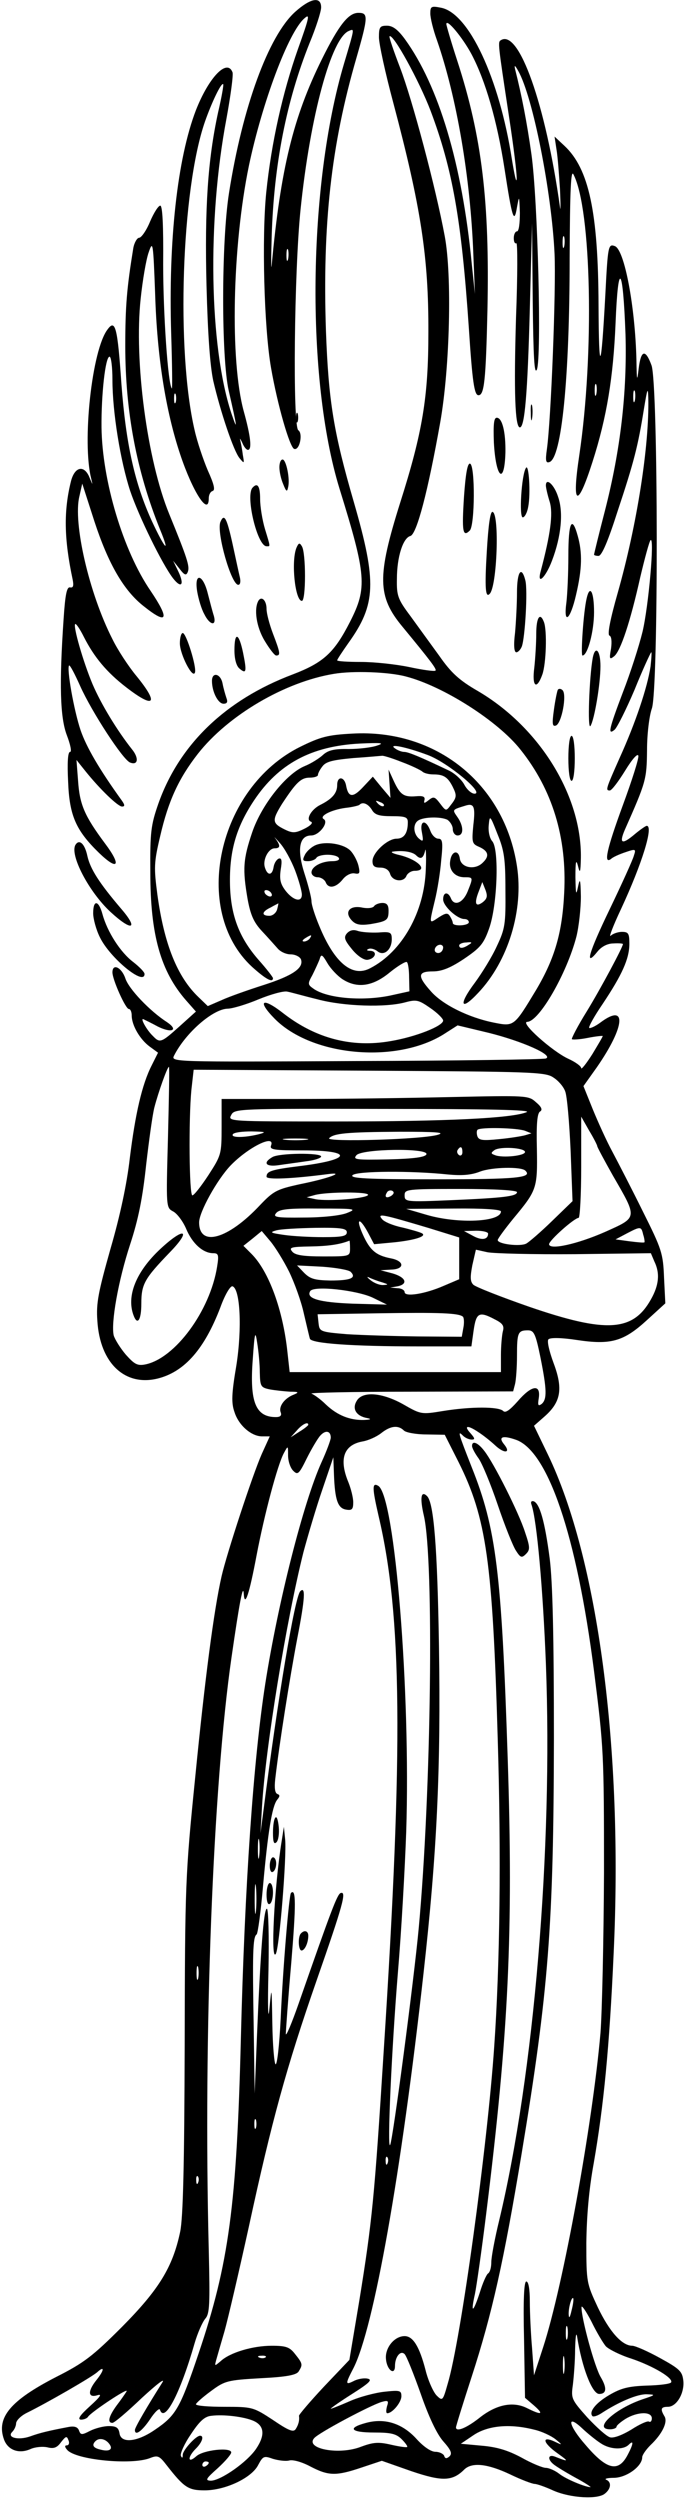 <?xml version="1.0" encoding="UTF-8" standalone="yes"?>
<svg version="1.0" xmlns="http://www.w3.org/2000/svg" width="212.812" height="777.188" viewBox="0 0 213 778" preserveAspectRatio="xMidYMid meet">
  <g transform="translate(0,778) scale(0.1,-0.1)" fill="#000000" stroke="none">
    <path d="M919 7743 c-83 -75 -164 -296 -206 -564 -24 -153 -24 -511 -1 -614
27 -118 29 -132 8 -70 -68 208 -75 597 -15 915 13 71 22 137 19 145 -17 44
-74 -16 -114 -118 -58 -151 -86 -407 -77 -696 3 -95 4 -172 2 -170 -12 13 -27
232 -27 387 1 121 -2 182 -9 182 -6 0 -20 -22 -32 -50 -11 -27 -27 -50 -34
-50 -6 0 -15 -15 -18 -32 -20 -123 -25 -179 -25 -305 0 -204 35 -389 108 -570
33 -80 16 -63 -25 25 -54 118 -81 241 -95 427 -12 176 -19 203 -43 170 -49
-63 -80 -351 -51 -465 5 -21 5 -21 -5 3 -16 41 -46 36 -58 -10 -23 -92 -22
-179 5 -306 4 -20 2 -27 -8 -25 -10 2 -15 -21 -20 -97 -14 -205 -11 -308 10
-363 11 -29 16 -52 10 -52 -7 0 -9 -34 -6 -93 4 -105 24 -151 96 -221 60 -58
71 -40 19 29 -64 86 -79 121 -84 195 l-5 65 28 -35 c45 -56 101 -110 114 -110
9 0 9 5 -1 19 -70 97 -110 166 -128 218 -21 62 -44 193 -36 202 3 2 18 -27 35
-65 36 -80 133 -229 155 -237 25 -10 28 14 6 41 -46 58 -96 140 -123 203 -29
69 -61 180 -54 187 3 2 15 -16 27 -40 32 -63 71 -110 132 -157 88 -68 103 -52
32 35 -25 30 -59 82 -75 115 -73 143 -123 362 -103 444 l9 40 38 -118 c43
-131 91 -215 154 -264 74 -59 81 -41 21 48 -86 125 -151 344 -153 509 -1 102
12 220 25 220 5 0 9 -33 9 -72 0 -101 25 -253 55 -345 27 -80 100 -229 134
-273 26 -33 36 -20 16 22 l-16 33 20 -25 c16 -21 21 -22 26 -9 6 17 -2 42 -58
179 -69 168 -110 478 -89 671 6 57 17 122 25 144 13 38 14 31 20 -130 6 -196
33 -364 78 -499 39 -117 89 -194 89 -137 0 11 5 21 12 23 9 3 4 22 -15 64 -14
33 -33 89 -41 125 -58 248 -41 749 32 960 21 60 51 123 57 117 2 -1 -5 -41
-16 -88 -32 -148 -42 -297 -36 -539 4 -152 11 -249 21 -296 22 -95 63 -218 82
-241 15 -18 15 -17 10 11 -2 17 -6 37 -8 45 -2 8 0 5 6 -7 5 -13 13 -23 18
-23 13 0 9 41 -13 120 -43 157 -36 512 16 764 41 195 123 416 173 459 18 16
15 3 -20 -95 -48 -136 -83 -292 -99 -447 -14 -139 -7 -420 15 -546 20 -115 58
-247 72 -252 17 -6 28 48 13 58 -18 11 -13 495 7 688 30 291 96 534 151 555
17 7 18 11 -16 -103 -112 -378 -119 -979 -14 -1321 84 -271 87 -309 33 -415
-49 -96 -82 -127 -179 -164 -209 -79 -353 -218 -418 -402 -23 -66 -26 -88 -25
-214 0 -194 32 -308 112 -399 l30 -34 -51 -46 c-57 -51 -61 -53 -83 -30 -20
19 -41 58 -29 52 4 -2 25 -12 45 -23 43 -21 65 -11 28 14 -53 34 -120 104
-130 137 -12 34 -40 47 -40 18 0 -23 41 -114 51 -114 5 0 9 -9 9 -20 0 -31 26
-75 56 -97 l26 -19 -20 -40 c-30 -59 -51 -151 -68 -289 -9 -79 -30 -178 -60
-281 -38 -135 -45 -169 -41 -224 8 -134 88 -207 192 -179 81 22 142 92 191
220 14 39 31 68 38 66 24 -8 30 -131 12 -246 -15 -88 -16 -117 -6 -145 13 -42
53 -76 86 -76 l24 0 -25 -55 c-29 -66 -109 -310 -125 -380 -24 -105 -52 -320
-82 -624 -31 -307 -32 -331 -33 -836 -1 -371 -5 -537 -14 -580 -23 -110 -66
-180 -181 -296 -91 -91 -118 -112 -205 -156 -142 -73 -187 -126 -163 -194 12
-34 47 -47 84 -30 14 6 37 8 51 5 20 -5 30 -2 43 16 15 19 18 20 23 6 4 -9 1
-16 -5 -16 -7 0 -7 -5 1 -14 26 -31 198 -48 257 -26 25 10 30 8 53 -22 54 -69
67 -78 118 -78 65 0 147 39 167 79 15 28 18 29 46 19 17 -5 40 -8 51 -5 12 3
40 -5 66 -19 56 -29 79 -30 159 -3 l63 21 91 -32 c97 -33 129 -32 166 5 24 23
72 18 142 -15 35 -17 70 -30 77 -30 7 0 33 -9 59 -21 53 -23 138 -28 160 -9
19 15 21 36 4 43 -7 3 4 6 25 6 39 1 87 36 87 64 0 7 12 24 26 38 36 34 55 72
43 90 -13 22 -11 29 11 29 27 0 52 42 48 81 -3 29 -11 37 -73 71 -38 21 -77
38 -86 38 -32 0 -71 44 -107 119 -35 75 -36 78 -36 201 1 83 8 166 23 248 31
178 49 361 62 652 30 636 -49 1231 -205 1554 l-43 89 33 29 c51 45 58 86 28
166 -14 38 -21 69 -16 74 6 6 42 5 88 -2 106 -16 146 -5 219 62 l57 52 -4 80
c-3 76 -7 88 -66 206 -34 69 -77 152 -95 186 -18 33 -45 93 -61 132 l-29 72
42 59 c88 127 94 201 11 139 -16 -12 -32 -19 -35 -17 -3 3 16 37 42 75 60 90
83 140 83 187 0 32 -3 37 -23 37 -13 0 -29 -6 -35 -12 -7 -7 7 30 32 83 66
142 102 259 80 259 -3 0 -19 -11 -36 -25 -41 -35 -51 -31 -32 13 66 149 68
156 69 247 0 51 7 107 15 130 21 57 20 1010 -1 1068 -19 52 -33 48 -40 -10 -5
-43 -6 -39 -7 27 -4 166 -37 342 -67 354 -21 8 -22 1 -30 -154 -13 -240 -20
-250 -21 -30 -1 290 -30 425 -106 496 l-31 29 6 -40 c4 -23 8 -79 11 -125 2
-47 2 -71 0 -55 -45 321 -128 555 -184 520 -10 -6 -10 -6 25 -237 14 -91 25
-179 24 -195 -1 -15 -7 13 -15 62 -39 251 -134 455 -221 471 -30 6 -33 4 -33
-18 0 -14 9 -51 21 -84 61 -176 104 -426 113 -664 l5 -125 -10 95 c-30 311
-103 553 -208 698 -22 30 -38 42 -56 42 -22 0 -25 -4 -25 -36 0 -20 20 -112
45 -205 86 -324 110 -480 109 -714 0 -200 -18 -310 -88 -530 -72 -229 -71
-291 7 -385 89 -108 108 -133 103 -137 -2 -3 -39 2 -81 11 -43 9 -110 16 -151
16 -41 0 -74 2 -74 5 0 3 16 27 35 54 86 120 89 189 17 438 -63 217 -79 314
-87 533 -11 332 16 578 95 850 37 129 37 140 6 140 -31 0 -61 -38 -114 -145
-89 -180 -128 -340 -156 -640 -2 -22 -2 19 0 90 7 224 46 421 118 601 20 48
36 98 36 111 0 35 -33 29 -81 -14z m549 -131 c44 -83 80 -208 103 -356 24
-156 30 -175 39 -121 7 38 7 37 9 -17 0 -33 -3 -58 -9 -58 -5 0 -10 -9 -10
-21 0 -11 3 -18 8 -16 4 3 4 -101 -1 -231 -7 -233 -3 -342 12 -342 15 0 24
103 31 370 l7 265 2 -240 c2 -177 5 -233 13 -215 15 37 3 528 -17 670 -14 99
-30 182 -51 265 -3 14 0 12 10 -6 45 -79 104 -376 113 -569 5 -110 -11 -518
-24 -609 -5 -35 -3 -43 8 -39 38 12 63 262 63 635 1 216 4 277 12 260 56 -108
65 -559 18 -874 -24 -159 -6 -168 41 -21 45 140 65 265 72 432 8 199 23 181
31 -35 5 -179 -15 -357 -64 -548 -19 -73 -34 -135 -34 -137 0 -2 6 -4 14 -4
10 0 30 47 59 138 52 156 64 205 82 317 11 67 13 73 14 35 3 -148 -35 -392
-95 -604 -24 -84 -33 -131 -26 -134 6 -2 8 -17 5 -40 -6 -33 -5 -36 10 -24 20
17 50 107 81 246 14 59 28 111 32 115 13 12 -6 -205 -25 -285 -11 -45 -38
-129 -61 -188 -44 -116 -48 -135 -26 -117 8 7 36 63 62 124 25 62 49 114 52
117 2 3 1 -17 -2 -44 -10 -66 -47 -176 -96 -284 -43 -97 -45 -102 -31 -102 6
0 27 28 48 62 22 36 39 55 41 46 2 -8 -20 -77 -48 -153 -51 -139 -61 -186 -37
-168 6 6 27 15 45 21 32 11 33 10 26 -11 -3 -12 -37 -87 -75 -166 -67 -139
-79 -183 -38 -132 12 15 31 25 49 25 17 1 30 0 30 -2 0 -9 -70 -140 -113 -210
-28 -45 -48 -84 -46 -86 2 -2 24 -1 49 4 25 5 46 7 47 6 1 -1 -14 -26 -32 -56
-19 -30 -35 -50 -35 -44 0 6 -18 19 -40 29 -50 23 -152 114 -128 115 37 1 123
150 153 265 8 32 14 89 14 125 -1 55 -3 59 -9 30 -6 -29 -7 -23 -8 30 0 49 2
58 8 35 6 -25 8 -21 9 25 3 193 -128 406 -320 519 -59 34 -84 57 -121 110 -26
36 -67 92 -90 124 -39 52 -43 63 -42 115 0 69 19 128 42 134 20 6 55 140 93
354 30 170 37 457 14 579 -28 151 -101 425 -139 524 -20 52 -35 96 -33 98 11
10 93 -140 128 -232 68 -181 96 -337 119 -675 11 -168 17 -210 30 -210 18 0
23 45 28 265 7 338 -17 539 -94 776 -19 58 -34 110 -34 114 0 19 50 -41 78
-93z m289 -599 c-3 -10 -5 -4 -5 12 0 17 2 24 5 18 2 -7 2 -21 0 -30z m-860
-40 c-3 -10 -5 -4 -5 12 0 17 2 24 5 18 2 -7 2 -21 0 -30z m960 -420 c-3 -10
-5 -4 -5 12 0 17 2 24 5 18 2 -7 2 -21 0 -30z m120 -20 c-3 -10 -5 -4 -5 12 0
17 2 24 5 18 2 -7 2 -21 0 -30z m-1430 -5 c-3 -7 -5 -2 -5 12 0 14 2 19 5 13
2 -7 2 -19 0 -25z m716 -853 c117 -30 288 -139 358 -228 99 -124 145 -273 136
-446 -6 -123 -29 -203 -87 -301 -70 -116 -69 -115 -134 -102 -78 16 -159 56
-195 98 -42 47 -40 61 7 61 28 0 55 11 97 39 50 34 61 46 78 94 26 72 32 247
10 272 -8 9 -13 30 -11 50 3 32 4 32 27 -27 21 -51 25 -77 25 -175 1 -106 -1
-120 -27 -175 -15 -33 -46 -83 -68 -113 -52 -69 -45 -91 10 -32 94 99 142 258
121 394 -39 257 -252 428 -513 413 -76 -4 -99 -10 -162 -41 -257 -127 -341
-509 -150 -685 41 -37 65 -51 65 -35 0 3 -20 29 -45 57 -62 71 -88 142 -89
242 -1 100 21 173 75 254 76 114 178 169 329 177 67 3 79 2 55 -6 -16 -6 -57
-11 -90 -11 -45 1 -64 -4 -80 -19 -11 -10 -36 -26 -56 -34 -58 -24 -135 -121
-164 -207 -28 -83 -30 -114 -14 -207 9 -49 19 -72 44 -99 18 -19 40 -44 49
-54 9 -11 27 -19 41 -19 14 0 28 -7 32 -15 10 -27 -25 -51 -115 -80 -47 -15
-107 -36 -131 -47 l-44 -19 -29 28 c-66 63 -107 165 -128 319 -11 84 -11 99 9
183 25 108 57 178 117 255 94 120 271 224 424 249 59 10 170 6 223 -8z m70
-245 c61 -23 177 -119 145 -120 -10 0 -24 13 -32 28 -8 15 -29 35 -48 44 -86
41 -126 58 -139 58 -8 0 -21 5 -29 11 -23 16 34 5 103 -21z m-83 -21 c30 -11
59 -25 65 -30 5 -5 20 -9 35 -9 31 0 44 -8 59 -37 14 -28 14 -34 -5 -58 -15
-20 -15 -20 -34 5 -16 21 -20 22 -35 10 -14 -11 -16 -11 -13 1 2 10 -5 13 -27
11 -38 -3 -49 5 -69 48 l-16 35 3 -44 3 -44 -28 33 -27 33 -31 -33 c-31 -33
-45 -32 -52 4 -5 30 -28 32 -28 3 0 -25 -15 -43 -53 -62 -28 -14 -46 -46 -29
-52 8 -3 0 -12 -20 -22 -28 -14 -37 -14 -60 -3 -41 20 -42 28 -10 80 44 67 59
82 87 82 14 0 25 4 25 8 0 5 6 17 14 27 11 15 32 20 97 26 46 3 86 7 89 7 3 1
30 -7 60 -19z m-55 -137 c-3 -3 -11 0 -18 7 -9 10 -8 11 6 5 10 -3 15 -9 12
-12z m-37 -12 c9 -16 23 -20 62 -20 43 0 50 -3 50 -19 0 -34 -12 -51 -35 -51
-28 0 -75 -43 -75 -70 0 -15 6 -20 24 -20 16 0 27 -7 31 -20 7 -23 43 -27 51
-5 4 8 15 15 25 15 45 0 11 35 -47 49 -22 5 -30 10 -19 11 31 4 59 -1 70 -11
15 -15 23 -11 29 14 2 12 4 -14 2 -58 -4 -133 -74 -257 -173 -308 -56 -30
-112 17 -159 132 -13 31 -24 65 -24 76 0 11 -10 50 -22 87 -24 75 -16 118 21
118 25 0 56 41 39 51 -15 9 23 29 69 35 20 2 39 7 42 9 10 11 27 4 39 -15z
m316 -48 c-5 -53 -4 -58 17 -67 30 -13 34 -29 13 -49 -24 -25 -68 -17 -72 12
-4 29 -26 24 -30 -7 -5 -29 15 -51 44 -51 28 0 28 0 10 -45 -15 -36 -42 -46
-52 -20 -9 21 -24 19 -24 -4 0 -21 44 -61 66 -61 8 0 14 -4 14 -10 0 -11 -50
-14 -50 -2 0 4 -4 13 -9 21 -7 11 -13 10 -35 -4 -30 -20 -30 -23 -12 52 8 32
17 88 20 126 6 56 4 67 -9 67 -9 0 -20 11 -25 25 -14 37 -34 32 -26 -6 5 -27
4 -30 -9 -19 -18 15 -20 46 -2 57 18 11 69 12 90 2 9 -6 17 -19 17 -29 0 -11
7 -20 15 -20 20 0 19 30 -1 58 -16 23 -16 22 26 35 26 8 31 -3 24 -61z m-555
-141 c12 -32 21 -65 21 -75 0 -25 -26 -19 -50 11 -17 22 -20 36 -16 66 5 29 3
38 -6 35 -7 -3 -14 -14 -16 -26 -4 -27 -19 -28 -27 -2 -8 24 11 60 30 60 18 0
19 8 3 30 -7 9 -1 3 13 -13 15 -16 36 -55 48 -86z m584 -99 c-22 -16 -27 -4
-12 34 l11 29 10 -25 c7 -19 5 -27 -9 -38z m-658 28 c3 -5 2 -10 -4 -10 -5 0
-13 5 -16 10 -3 6 -2 10 4 10 5 0 13 -4 16 -10z m18 -50 c-3 -11 -14 -20 -24
-20 -26 0 -24 13 4 26 12 7 23 12 24 13 0 0 -1 -8 -4 -19z m102 -90 c-3 -5
-12 -10 -18 -10 -7 0 -6 4 3 10 19 12 23 12 15 0z m495 -20 c-18 -12 -30 -13
-30 -2 0 4 10 9 22 9 18 2 20 0 8 -7z m-80 -8 c0 -13 -12 -22 -22 -16 -10 6
-1 24 13 24 5 0 9 -4 9 -8z m-314 -99 c46 -30 95 -23 148 21 26 21 50 35 53
32 4 -3 7 -25 7 -48 l1 -43 -50 -11 c-89 -21 -207 -12 -250 20 -17 12 -17 15
-2 42 8 16 18 38 22 48 5 18 8 17 25 -12 10 -17 31 -39 46 -49z m-77 -63 c82
-22 213 -26 274 -9 34 9 41 7 77 -18 22 -15 40 -33 40 -39 0 -17 -86 -51 -164
-64 -120 -21 -232 8 -333 86 -66 52 -84 41 -28 -16 117 -119 387 -142 534 -44
l36 23 96 -23 c105 -26 204 -70 179 -80 -8 -3 -274 -7 -592 -8 -573 -3 -576
-3 -566 17 36 71 121 145 167 146 14 0 58 13 96 29 39 16 79 27 90 24 11 -2
53 -14 94 -24z m-466 -429 c-6 -219 -6 -219 16 -231 12 -6 31 -31 41 -55 19
-45 52 -75 84 -75 16 0 18 -5 12 -42 -22 -138 -131 -285 -223 -304 -25 -5 -34
0 -61 30 -17 20 -34 47 -38 60 -9 39 14 170 51 283 26 79 39 145 50 248 9 77
20 158 26 180 12 46 40 125 45 125 2 0 0 -98 -3 -219z m1200 186 c16 -10 32
-29 37 -43 6 -14 13 -97 17 -184 l6 -158 -64 -62 c-35 -34 -71 -65 -80 -70
-18 -10 -89 -2 -89 11 0 4 22 34 48 66 74 89 76 94 74 217 -2 78 1 112 10 117
8 5 5 14 -13 29 -23 21 -29 21 -263 16 -132 -3 -347 -6 -478 -6 l-238 0 0 -87
c0 -85 -1 -88 -41 -150 -23 -35 -45 -63 -50 -63 -10 0 -12 237 -3 329 l7 62
546 -3 c507 -3 549 -4 574 -21z m-83 -108 c-45 -19 -250 -29 -593 -29 -335 0
-338 0 -327 20 10 20 21 20 478 19 325 0 459 -3 442 -10z m220 -106 c0 -3 22
-44 49 -92 77 -133 77 -129 -23 -174 -88 -39 -176 -58 -176 -39 0 12 79 82 92
82 4 0 8 71 8 158 l0 157 25 -44 c14 -23 25 -45 25 -48z m-225 48 l20 -8 -20
-6 c-11 -3 -48 -9 -81 -12 -49 -5 -62 -4 -67 8 -3 8 -3 18 0 21 9 9 124 6 148
-3z m-830 -11 c-45 -11 -87 -11 -80 0 3 6 30 9 58 9 45 -1 48 -2 22 -9z m560
-1 c-44 -15 -353 -24 -340 -11 15 15 54 19 220 20 111 0 142 -2 120 -9z m-412
-16 c-18 -2 -48 -2 -65 0 -18 2 -4 4 32 4 36 0 50 -2 33 -4z m-109 -18 c-5
-13 10 -15 99 -15 159 0 153 -29 -11 -49 -88 -11 -102 -16 -102 -33 0 -10 83
-6 190 8 59 8 5 -13 -85 -31 -73 -16 -83 -21 -125 -65 -100 -107 -190 -132
-190 -54 0 32 56 133 98 177 55 57 140 99 126 62z m596 -21 c0 -8 -5 -12 -10
-9 -6 4 -8 11 -5 16 9 14 15 11 15 -7z m195 1 c0 -12 -70 -19 -93 -10 -14 5
-14 7 -2 16 19 12 95 7 95 -6z m-307 -7 c-3 -9 -38 -14 -118 -16 -101 -2 -112
-1 -100 13 17 20 224 23 218 3z m308 -51 c23 -22 -24 -27 -279 -27 -217 0
-269 3 -259 13 14 13 184 14 297 2 43 -4 72 -2 100 9 37 14 128 16 141 3z
m-417 -78 c-16 -10 -23 -4 -14 10 3 6 11 8 17 5 6 -4 5 -9 -3 -15z m391 11 c0
-13 -43 -18 -207 -25 -139 -6 -143 -5 -143 15 0 19 5 20 175 20 104 0 175 -4
175 -10z m-464 -9 c-7 -11 -125 -20 -163 -13 l-28 6 25 7 c36 10 172 11 166 0z
m-66 -56 c-20 -8 -77 -14 -134 -14 -86 -1 -97 1 -86 14 10 12 37 15 134 14
113 0 119 -1 86 -14z m480 5 c0 -33 -133 -39 -230 -11 l-65 19 148 1 c94 1
147 -3 147 -9z m-227 -51 l97 -30 0 -65 0 -65 -47 -20 c-59 -26 -123 -36 -123
-20 0 6 -10 12 -22 12 l-23 2 23 4 c34 7 26 28 -15 40 l-38 10 33 2 c43 1 42
27 -1 35 -46 9 -65 25 -87 74 -23 51 -11 56 16 6 l19 -36 64 6 c65 7 101 19
85 28 -5 3 -32 11 -61 18 -29 6 -58 18 -64 27 -15 18 3 14 144 -28z m-253 -14
c0 -12 -15 -15 -74 -15 -40 0 -95 3 -122 7 -42 6 -45 8 -24 14 14 4 69 7 123
8 80 1 97 -2 97 -14z m923 -7 c4 -12 5 -23 4 -24 -1 -2 -22 0 -46 3 l-44 6 34
18 c44 23 46 23 52 -3z m-1103 -115 c17 -35 38 -93 46 -130 9 -38 17 -73 19
-79 4 -15 134 -24 337 -24 l166 0 7 50 c8 55 17 60 66 34 24 -12 30 -20 25
-37 -3 -12 -6 -46 -6 -74 l0 -53 -329 0 -329 0 -7 63 c-14 131 -58 251 -112
305 l-25 25 29 23 28 23 27 -32 c15 -18 41 -60 58 -94z m620 118 c0 -19 -20
-22 -47 -7 l-28 15 38 1 c20 0 37 -4 37 -9z m-430 -46 c0 -25 -1 -25 -84 -25
-62 0 -87 4 -96 15 -11 13 -4 15 56 16 56 1 92 6 122 18 1 1 2 -10 2 -24z
m701 -18 l236 3 11 -26 c18 -37 14 -74 -11 -118 -56 -100 -139 -105 -378 -23
-89 31 -168 62 -175 69 -10 10 -10 24 -3 61 l11 48 36 -8 c21 -4 143 -7 273
-6z m-699 -55 c19 -19 0 -27 -63 -27 -49 1 -63 5 -82 24 l-22 23 78 -4 c43 -3
83 -10 89 -16z m96 -32 c22 -7 23 -8 6 -9 -11 -1 -29 6 -40 15 -10 8 -13 12
-6 9 8 -4 26 -11 40 -15z m-28 -48 l45 -22 -107 3 c-104 4 -146 16 -132 39 11
18 144 3 194 -20z m282 -60 c3 -4 4 -19 1 -34 l-5 -28 -137 1 c-75 1 -174 4
-221 7 -83 7 -85 8 -88 34 l-3 28 188 3 c192 3 253 1 265 -11z m-633 -173 c1
-44 3 -47 32 -53 17 -3 46 -6 63 -7 26 0 28 -2 11 -9 -29 -11 -48 -37 -41 -55
4 -10 -1 -15 -15 -15 -63 0 -82 47 -72 179 6 87 8 92 14 51 4 -25 8 -66 8 -91z
m874 47 c20 -100 21 -130 4 -145 -11 -8 -13 -5 -9 19 6 44 -23 39 -66 -11 -25
-28 -38 -37 -45 -30 -14 14 -100 14 -187 0 -67 -11 -69 -11 -123 20 -67 38
-130 43 -147 10 -14 -24 0 -46 33 -52 15 -3 12 -5 -10 -6 -43 -1 -82 14 -118
48 -16 16 -37 31 -45 34 -8 3 130 6 306 6 l322 1 6 23 c3 12 6 52 6 88 0 72 3
79 34 79 19 0 24 -11 39 -84z m-723 -210 c0 -2 -12 -12 -27 -21 l-28 -18 19
21 c17 20 36 29 36 18z m298 -18 c6 -6 38 -12 69 -12 l58 -1 43 -85 c87 -174
106 -311 122 -861 11 -362 7 -701 -11 -959 -21 -307 -104 -914 -145 -1049 -15
-53 -16 -54 -35 -35 -10 11 -26 46 -34 79 -19 73 -39 105 -65 105 -32 0 -62
-37 -58 -72 3 -34 28 -52 28 -21 0 28 17 50 30 37 6 -6 28 -61 50 -123 25 -72
50 -125 70 -148 24 -27 29 -38 20 -47 -9 -8 -14 -8 -17 2 -3 6 -15 12 -27 12
-14 0 -37 16 -58 39 -44 49 -99 67 -158 51 -60 -16 -48 -30 25 -30 53 0 69 -4
86 -21 11 -11 19 -22 17 -24 -2 -2 -24 1 -50 7 -39 9 -55 8 -93 -6 -68 -27
-175 -7 -147 26 12 16 174 102 210 113 21 6 23 4 17 -14 -3 -12 -3 -21 1 -21
16 0 44 34 44 53 0 18 -5 19 -52 14 -29 -3 -79 -16 -110 -30 -32 -14 -58 -24
-58 -23 0 2 30 23 68 47 55 35 63 44 45 47 -12 2 -31 -2 -42 -8 -26 -13 -26
-9 0 41 63 125 148 600 218 1229 42 376 54 635 48 1018 -5 307 -16 445 -37
466 -19 19 -23 -5 -10 -61 32 -139 23 -861 -16 -1283 -15 -162 -80 -655 -89
-675 -10 -20 5 304 24 535 11 129 22 327 26 440 14 435 -35 1044 -87 1076 -20
12 -19 -7 1 -94 73 -309 77 -720 16 -1663 -29 -460 -36 -531 -76 -778 l-31
-185 -79 -83 c-43 -46 -78 -87 -78 -91 2 -13 -1 -27 -10 -41 -7 -11 -21 -6
-71 28 -61 40 -64 41 -151 41 -49 0 -89 3 -89 8 1 4 21 22 47 41 43 32 51 34
155 40 81 4 111 10 118 21 13 21 13 24 -11 54 -17 22 -28 26 -73 26 -59 0
-130 -21 -159 -48 -19 -16 -19 -16 -14 3 3 11 15 52 26 90 11 39 45 185 76
326 71 328 117 496 211 766 82 235 94 278 75 272 -11 -4 -29 -52 -131 -344
-21 -60 -39 -103 -40 -95 0 8 7 108 17 222 15 181 15 233 -1 217 -6 -7 -25
-233 -32 -391 -4 -81 -11 -145 -16 -142 -4 3 -9 60 -10 127 -2 118 -2 119 -9
47 -4 -45 -6 1 -3 118 2 105 0 192 -5 192 -10 0 -20 -135 -31 -400 l-7 -175
-3 205 c-4 229 -3 282 9 290 4 3 13 70 20 150 15 167 28 249 44 269 9 11 9 15
1 18 -8 3 -10 19 -7 46 12 105 45 314 69 440 24 123 26 162 9 145 -17 -17 -71
-340 -114 -678 l-10 -75 5 85 c11 183 76 579 129 790 14 52 40 140 59 195 l34
100 2 -55 c3 -78 12 -104 38 -108 18 -3 22 1 22 23 0 14 -7 42 -15 62 -30 72
-15 116 43 127 19 3 45 15 59 26 29 23 53 26 71 8z m232 -5 c14 -9 37 -27 52
-41 29 -27 50 -24 28 3 -19 23 -6 29 35 15 101 -33 191 -298 245 -721 30 -237
31 -255 31 -627 -1 -210 -6 -435 -11 -499 -25 -286 -116 -785 -178 -976 l-29
-89 -6 84 c-4 46 -7 111 -7 146 0 38 -4 62 -11 62 -7 0 -10 -56 -7 -181 l3
-181 28 -24 c32 -28 24 -31 -22 -8 -44 22 -97 11 -150 -32 -40 -31 -71 -43
-71 -28 0 4 22 75 49 158 64 197 100 360 155 691 85 512 100 713 101 1295 0
320 -4 486 -13 559 -15 115 -31 172 -50 179 -7 2 -10 -2 -7 -10 17 -48 36
-265 45 -495 22 -578 -37 -1279 -145 -1731 -14 -57 -25 -116 -25 -132 0 -16
-4 -31 -10 -35 -5 -3 -17 -30 -26 -60 -21 -64 -29 -66 -15 -4 5 24 21 136 35
249 70 563 85 877 67 1420 -19 579 -36 714 -112 904 -42 107 -45 116 -27 98 7
-7 19 -12 27 -12 11 0 10 4 -4 20 -22 24 -9 26 25 3z m-460 -17 c0 -7 -13 -42
-29 -77 -56 -124 -135 -434 -175 -689 -37 -238 -64 -625 -76 -1105 -13 -518
-37 -699 -132 -980 -57 -169 -70 -192 -135 -236 -56 -39 -107 -44 -111 -11 -3
17 -10 22 -33 22 -17 0 -43 -7 -59 -15 -25 -13 -29 -13 -34 1 -4 11 -14 15
-34 11 -58 -11 -88 -18 -118 -29 -37 -13 -74 -4 -56 14 7 7 12 19 12 27 1 9
15 23 33 32 63 31 202 111 220 127 23 21 22 6 -3 -25 -28 -35 -26 -56 3 -47
16 5 9 -5 -23 -34 -31 -28 -40 -41 -28 -42 9 0 19 4 22 9 10 15 129 94 120 79
-4 -7 -18 -27 -31 -44 -24 -33 -30 -54 -13 -54 6 0 47 35 92 78 48 44 74 64
63 47 -45 -71 -85 -139 -85 -147 0 -20 22 -4 47 33 15 23 29 36 31 30 14 -43
63 50 108 207 9 31 24 65 33 76 14 16 15 43 11 215 -17 673 13 1443 71 1844
25 173 36 230 38 197 3 -44 17 -2 40 120 24 126 65 281 85 318 13 24 13 24 13
-7 0 -18 7 -39 16 -48 14 -14 18 -11 42 38 15 30 34 62 42 71 17 19 33 15 33
-6z m-223 -1303 c-2 -16 -4 -5 -4 22 0 28 2 40 4 28 2 -13 2 -35 0 -50z m-10
-170 c-2 -21 -4 -4 -4 37 0 41 2 58 4 38 2 -21 2 -55 0 -75z m-180 -210 c-3
-10 -5 -2 -5 17 0 19 2 27 5 18 2 -10 2 -26 0 -35z m180 -465 c-3 -7 -5 -2 -5
12 0 14 2 19 5 13 2 -7 2 -19 0 -25z m410 -110 c-3 -8 -6 -5 -6 6 -1 11 2 17
5 13 3 -3 4 -12 1 -19z m-590 -60 c-3 -8 -6 -5 -6 6 -1 11 2 17 5 13 3 -3 4
-12 1 -19z m1163 -398 c-5 -22 -8 -27 -9 -13 -1 21 9 56 14 51 2 -2 0 -19 -5
-38z m107 -112 c9 -9 44 -27 79 -38 68 -23 132 -61 124 -74 -3 -5 -37 -9 -76
-10 -57 -2 -80 -8 -116 -29 -43 -25 -65 -53 -53 -66 3 -3 16 1 28 9 55 36 113
60 141 59 29 -1 28 -2 -14 -16 -87 -30 -154 -93 -100 -93 11 0 20 4 20 8 0 4
13 15 29 25 37 22 81 23 81 1 0 -8 -4 -13 -9 -10 -4 3 -29 -8 -55 -25 -30 -18
-55 -27 -66 -24 -11 3 -42 31 -71 62 -49 55 -51 59 -45 101 3 25 7 75 7 111 1
36 3 55 6 41 15 -97 47 -180 69 -180 23 0 25 18 5 52 -19 31 -61 185 -60 218
0 8 14 -12 31 -45 16 -33 37 -68 45 -77z m-120 25 c-3 -10 -5 -2 -5 17 0 19 2
27 5 18 2 -10 2 -26 0 -35z m-10 -105 c-2 -13 -4 -3 -4 22 0 25 2 35 4 23 2
-13 2 -33 0 -45z m-930 46 c-3 -3 -12 -4 -19 -1 -8 3 -5 6 6 6 11 1 17 -2 13
-5z m-37 -198 c33 -15 36 -44 8 -86 -28 -42 -111 -100 -142 -100 -18 1 -15 6
22 39 23 21 42 43 42 49 0 17 -87 8 -109 -12 -27 -24 -28 -3 -1 24 20 20 26
40 13 40 -13 0 -53 -44 -54 -59 0 -11 -2 -12 -6 -3 -2 7 11 37 31 66 27 41 43
56 64 58 39 5 103 -3 132 -16z m1080 -69 c29 -20 71 -22 88 -5 16 16 15 3 -3
-31 -29 -56 -65 -48 -132 31 -53 60 -60 98 -10 51 17 -16 43 -37 57 -46z
m-207 42 c23 -5 53 -19 67 -30 21 -17 22 -19 3 -10 -48 24 -45 0 5 -35 35 -25
33 -26 -10 -9 -21 8 -24 -8 -4 -24 7 -6 38 -25 67 -41 30 -16 51 -30 48 -30
-16 0 -77 25 -98 42 -13 10 -32 18 -41 18 -10 0 -44 14 -76 32 -43 23 -77 33
-124 37 l-65 6 40 27 c45 30 113 36 188 17z m-1324 -43 c15 -18 2 -27 -27 -19
-22 5 -27 14 -15 26 11 11 30 8 42 -7z m311 -60 c0 -3 -4 -8 -10 -11 -5 -3
-10 -1 -10 4 0 6 5 11 10 11 6 0 10 -2 10 -4z"/>
    <path d="M1653 6495 c0 -22 2 -30 4 -17 2 12 2 30 0 40 -3 9 -5 -1 -4 -23z"/>
    <path d="M1538 6403 c6 -111 33 -135 36 -31 1 64 -10 108 -27 108 -9 0 -11
-20 -9 -77z"/>
    <path d="M1445 6235 c-7 -109 -4 -128 18 -106 16 16 17 202 1 208 -8 3 -14
-31 -19 -102z"/>
    <path d="M1638 6324 c-14 -21 -22 -154 -10 -154 6 0 14 15 17 33 8 41 2 135
-7 121z"/>
    <path d="M1700 6269 c0 -6 5 -29 12 -51 11 -37 2 -102 -28 -215 -13 -47 15
-21 35 32 29 76 36 151 19 199 -12 38 -38 61 -38 35z"/>
    <path d="M1516 6064 c-7 -116 -4 -146 9 -132 23 23 31 248 9 255 -7 2 -13 -38
-18 -123z"/>
    <path d="M1770 6051 c0 -54 -3 -119 -6 -145 -10 -73 12 -56 30 23 19 81 20
131 5 184 -18 65 -29 41 -29 -62z"/>
    <path d="M1610 5936 c0 -34 -3 -91 -6 -125 -5 -39 -3 -61 4 -61 5 0 13 8 17
18 10 26 19 176 11 206 -12 47 -26 27 -26 -38z"/>
    <path d="M1827 5918 c-10 -42 -19 -178 -13 -178 16 0 36 75 36 135 0 64 -13
87 -23 43z"/>
    <path d="M1670 5808 c0 -29 -3 -77 -6 -105 -8 -60 7 -72 25 -22 12 34 15 137
5 163 -12 32 -24 15 -24 -36z"/>
    <path d="M1846 5733 c-11 -60 -17 -228 -7 -212 12 19 31 130 31 186 0 49 -16
66 -24 26z"/>
    <path d="M1737 5633 c-2 -4 -8 -32 -12 -62 -6 -43 -5 -53 6 -49 18 6 35 96 21
110 -5 5 -12 6 -15 1z"/>
    <path d="M1770 5420 c0 -40 4 -70 10 -70 6 0 10 30 10 70 0 40 -4 70 -10 70
-6 0 -10 -30 -10 -70z"/>
    <path d="M983 5150 c-12 -5 -27 -18 -33 -29 -9 -18 -8 -21 9 -21 11 0 23 5 26
10 3 6 19 10 35 10 16 0 32 -4 35 -10 4 -6 -5 -10 -20 -10 -34 0 -65 -17 -65
-35 0 -8 9 -15 19 -15 10 0 21 -7 25 -15 8 -22 32 -18 53 8 10 13 26 21 37 19
16 -3 18 0 12 25 -4 15 -15 36 -25 46 -21 21 -77 30 -108 17z"/>
    <path d="M1165 4960 c-4 -6 -21 -8 -39 -4 -39 7 -55 -16 -29 -42 12 -12 26
-14 56 -10 52 9 57 12 57 42 0 17 -5 24 -19 24 -11 0 -23 -5 -26 -10z"/>
    <path d="M1080 4875 c-10 -12 -7 -21 16 -49 17 -21 37 -34 48 -33 25 3 33 27
9 28 -11 0 -13 3 -5 6 7 3 19 -1 27 -7 20 -17 45 4 45 37 0 22 -4 24 -42 21
-24 -1 -52 1 -64 5 -14 5 -25 2 -34 -8z"/>
    <path d="M499 3893 c-76 -71 -106 -147 -83 -207 12 -32 24 -14 24 37 0 61 10
78 89 160 69 71 45 80 -30 10z"/>
    <path d="M848 4179 c-31 -18 -20 -31 20 -25 20 3 58 8 85 12 26 3 47 10 47 15
0 12 -131 11 -152 -2z"/>
    <path d="M858 2124 c-5 -4 -8 -25 -8 -48 0 -28 3 -37 11 -29 6 6 9 27 7 48 -2
20 -6 33 -10 29z"/>
    <path d="M877 2050 c-23 -142 -35 -380 -18 -350 11 19 34 301 29 355 l-4 40
-7 -45z"/>
    <path d="M840 1974 c0 -14 4 -23 10 -19 6 3 10 15 10 26 0 10 -4 19 -10 19 -5
0 -10 -12 -10 -26z"/>
    <path d="M830 1884 c0 -21 4 -33 10 -29 6 3 10 19 10 36 0 16 -4 29 -10 29 -5
0 -10 -16 -10 -36z"/>
    <path d="M937 1763 c-10 -10 -8 -53 2 -53 10 0 21 24 21 46 0 15 -12 19 -23 7z"/>
    <path d="M1470 3280 c0 -6 9 -23 20 -38 11 -15 38 -80 60 -145 22 -65 48 -130
57 -143 14 -22 18 -23 31 -10 13 13 13 21 -3 68 -19 60 -97 215 -127 253 -20
26 -38 33 -38 15z"/>
    <path d="M922 6480 c0 -14 2 -19 5 -12 2 6 2 18 0 25 -3 6 -5 1 -5 -13z"/>
    <path d="M870 6326 c0 -14 5 -37 12 -53 9 -23 12 -25 15 -10 7 26 -6 87 -17
87 -6 0 -10 -11 -10 -24z"/>
    <path d="M787 6263 c-24 -23 14 -183 43 -183 12 0 13 -5 -5 54 -8 27 -15 69
-15 93 0 40 -8 52 -23 36z"/>
    <path d="M686 6155 c-12 -33 34 -195 56 -195 6 0 8 10 5 23 -3 12 -13 59 -23
105 -18 81 -26 96 -38 67z"/>
    <path d="M923 6075 c-17 -43 -4 -165 17 -165 13 0 13 150 0 170 -7 12 -10 11
-17 -5z"/>
    <path d="M614 5939 c4 -23 13 -54 22 -70 17 -35 39 -39 30 -6 -4 12 -12 43
-19 70 -15 61 -43 67 -33 6z"/>
    <path d="M805 5911 c-15 -25 -7 -82 19 -125 15 -25 31 -46 36 -46 14 0 13 8
-10 68 -11 29 -20 63 -20 77 0 26 -15 41 -25 26z"/>
    <path d="M560 5778 c0 -34 40 -112 47 -91 6 16 -27 123 -38 123 -5 0 -9 -15
-9 -32z"/>
    <path d="M730 5756 c0 -27 6 -48 15 -56 22 -19 24 -11 12 48 -13 63 -27 68
-27 8z"/>
    <path d="M660 5661 c0 -34 19 -71 36 -71 11 0 14 5 9 18 -3 9 -9 29 -12 45 -6
31 -33 37 -33 8z"/>
    <path d="M235 5151 c-19 -31 42 -147 109 -209 66 -61 89 -55 34 9 -70 82 -97
125 -106 165 -8 38 -25 54 -37 35z"/>
    <path d="M290 4938 c0 -17 9 -51 21 -75 31 -64 139 -153 139 -114 0 6 -16 22
-35 37 -40 30 -81 94 -96 149 -12 44 -29 46 -29 3z"/>
  </g>
</svg>